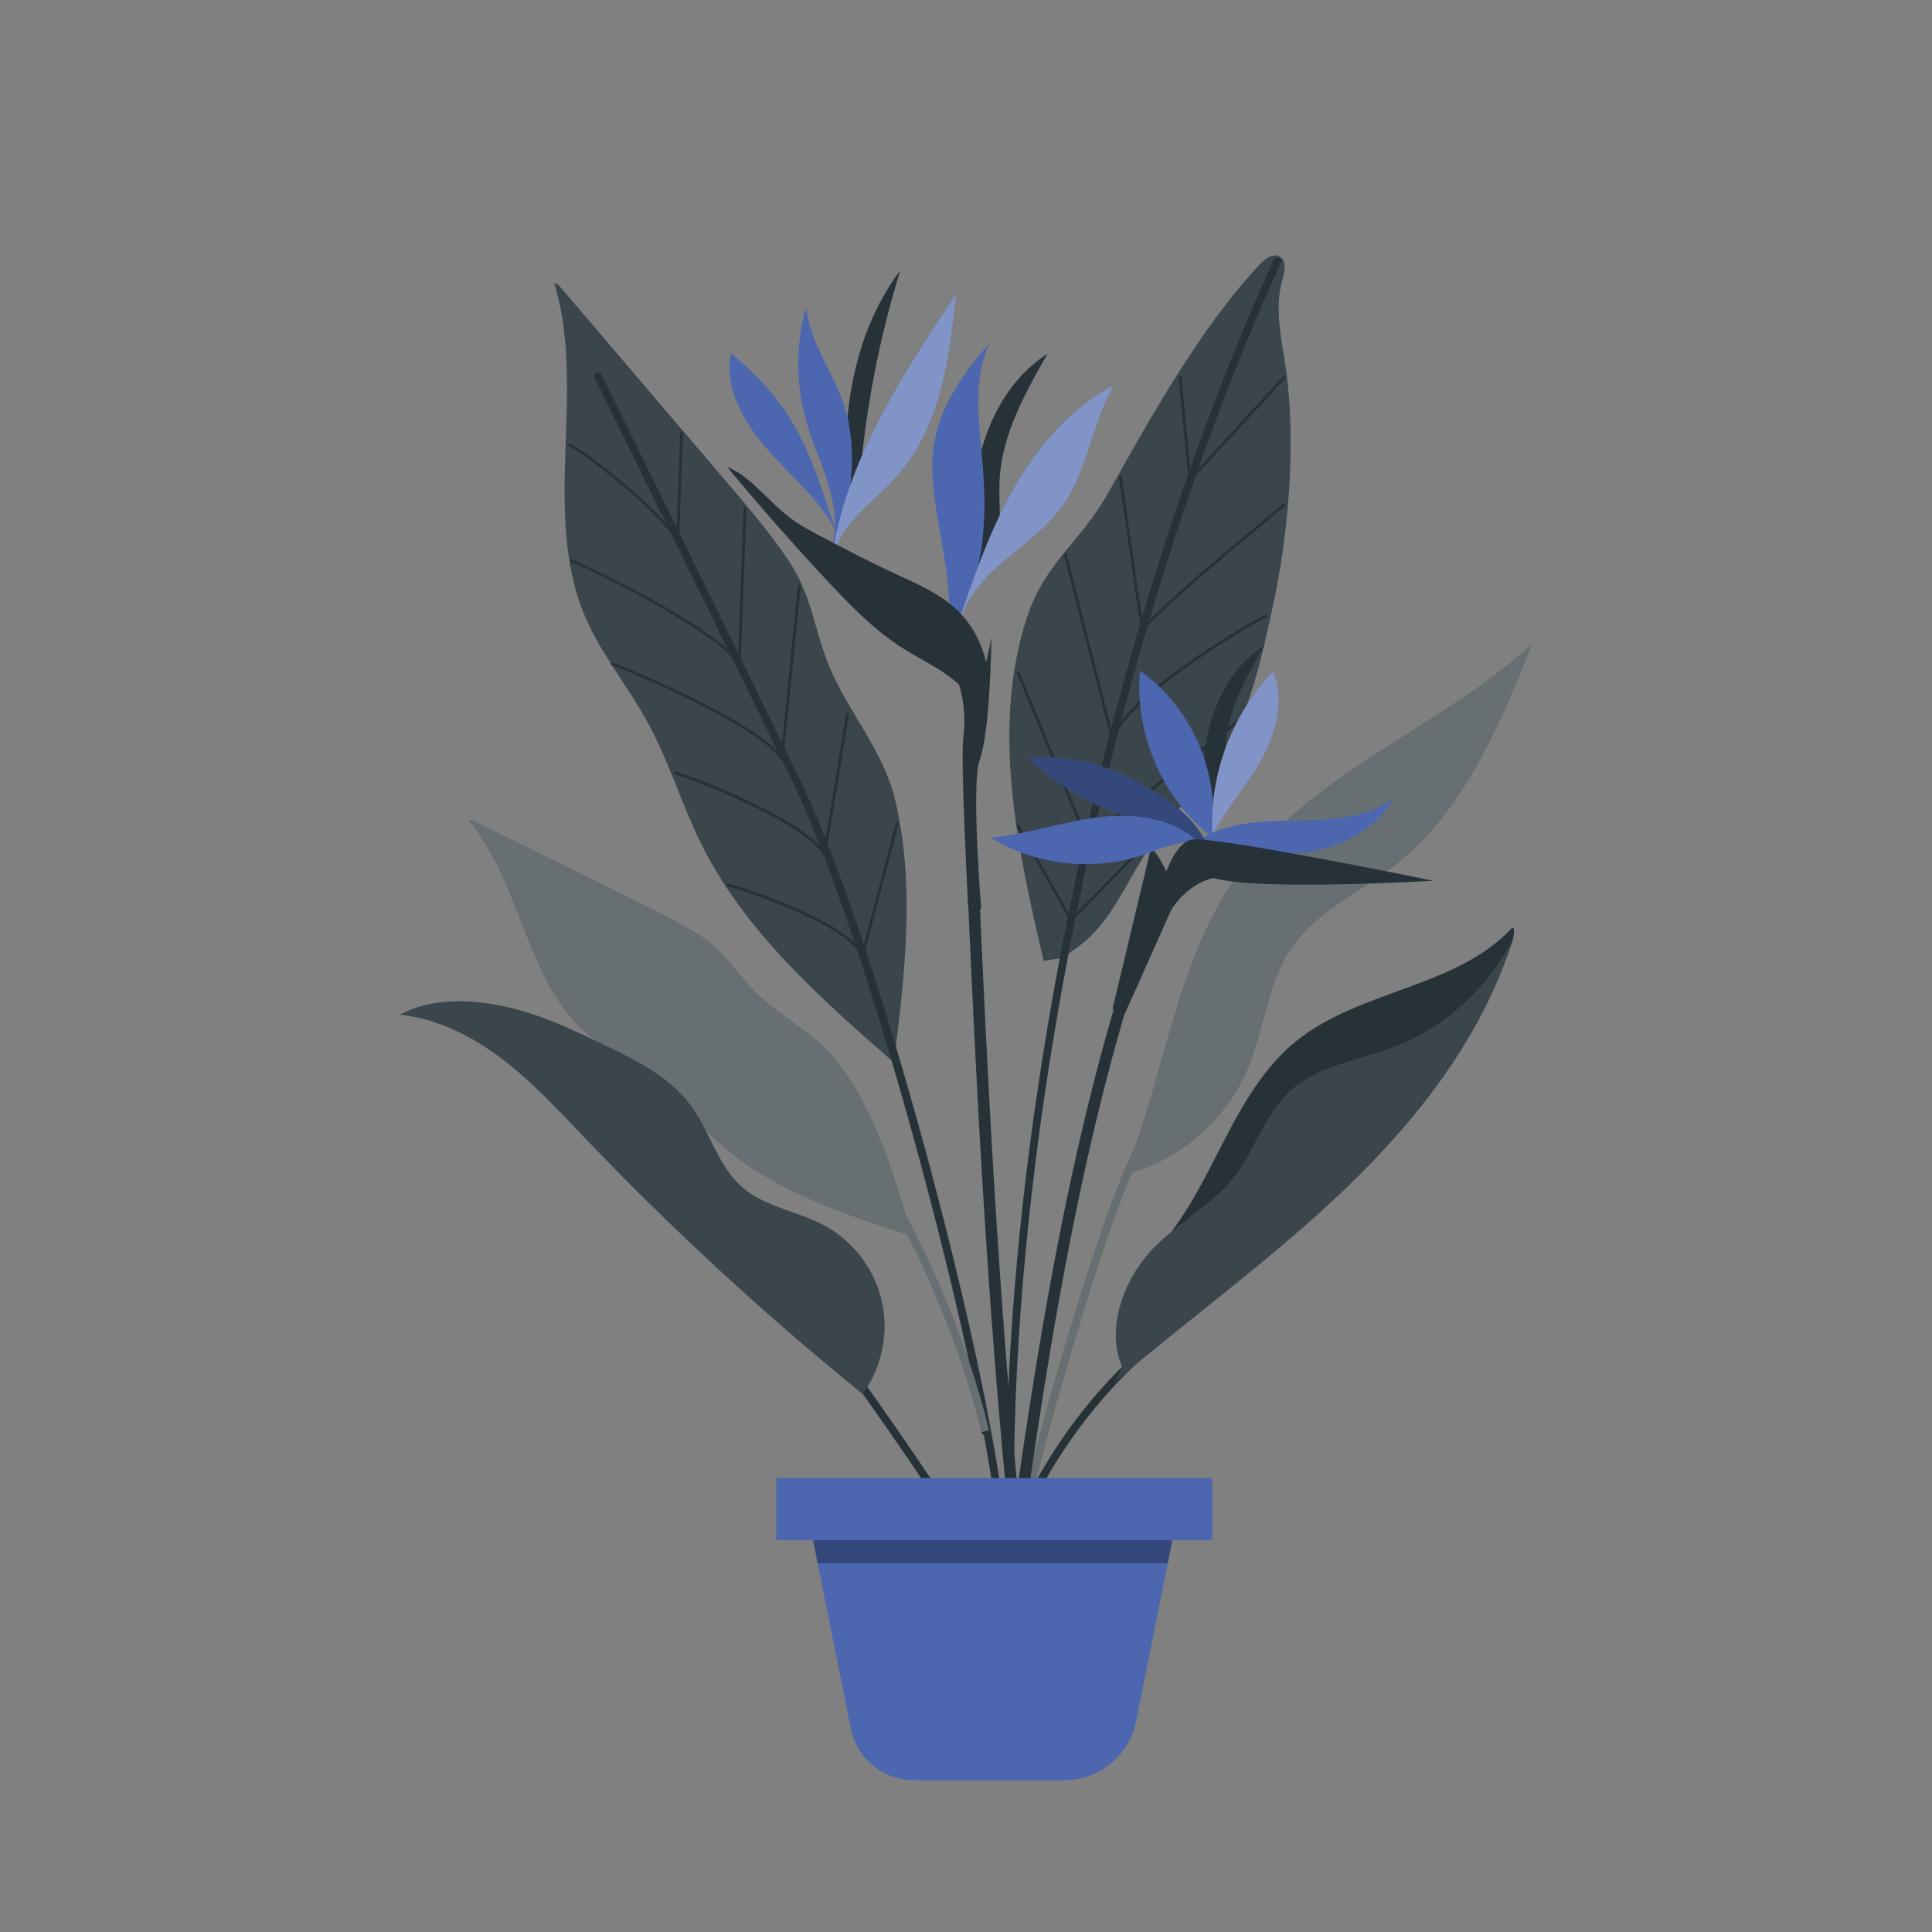 <svg xmlns="http://www.w3.org/2000/svg" viewBox="0 0 500 500"><rect x="0" y="0" width="500" height="500" fill="#808080" stroke="none"/><g id="freepik--Plant--inject-104"><g><g><path d="M143.401,73.161c8.485,27.811-3.353,59.467,7.947,86.258,4.17,9.887,11.206,18.271,16.342,27.693,5.463,10.021,8.715,21.099,13.792,31.321,11.254,22.654,30.783,39.902,49.834,56.542,2.853-22.895,5.674-46.41,.109-68.801-2.763-11.118-11.424-21.674-16.159-32.106-4.37-9.629-4.863-19.249-10.641-28.105-4.87-7.463-10.671-14.267-16.454-21.047-14.539-17.044-29.078-34.088-43.617-51.133" style="fill:#263238;"></path><g style="opacity:.1;"><path d="M144.489,73.809c14.539,17.044,29.078,34.088,43.617,51.133,5.783,6.78,11.584,13.583,16.454,21.047,5.778,8.856,6.271,18.476,10.641,28.105,4.735,10.432,13.396,20.988,16.159,32.106,5.564,22.391,2.743,45.906-.109,68.801-19.051-16.64-38.58-33.888-49.834-56.542-5.078-10.222-8.33-21.3-13.792-31.321-5.136-9.421-12.172-17.806-16.342-27.693-11.3-26.791,.538-58.447-7.947-86.258" style="fill:#fff;"></path></g><path d="M259.079,394.522c-.503,0-.936-.378-.993-.89-4.848-43.527-33.818-152.254-53.418-192.23l-33.87-69.171-16.964-34.454c-.244-.496-.04-1.095,.455-1.339,.498-.245,1.095-.039,1.339,.455l16.965,34.456,33.871,69.172c20.071,40.936,48.637,148.234,53.611,192.89,.061,.549-.335,1.043-.884,1.104-.037,.004-.074,.006-.111,.006Z" style="fill:#263238;"></path><path d="M191.313,172.23c-.125,0-.245-.063-.315-.172-5.955-9.263-41.476-26.228-43.098-26.498-.205-.034-.342-.228-.309-.432,.034-.205,.232-.344,.432-.309,1.589,.265,35.365,16.394,42.956,25.933l1.457-39.242c.007-.207,.191-.37,.388-.361,.207,.007,.369,.182,.361,.388l-1.497,40.331c-.006,.164-.118,.305-.275,.348-.033,.009-.066,.013-.099,.013Z" style="fill:#263238;"></path><path d="M175.369,140.224c-.125,0-.245-.063-.315-.172-6.073-9.448-26.18-24.247-27.75-24.509-.205-.034-.342-.228-.309-.432,.034-.205,.233-.342,.432-.309,1.97,.329,21.033,14.698,27.61,23.892l.991-26.67c.007-.208,.193-.383,.388-.36,.207,.007,.369,.182,.361,.388l-1.033,27.812c-.006,.164-.118,.304-.275,.348-.033,.009-.066,.013-.099,.013Z" style="fill:#263238;"></path><path d="M202.349,196.792c-.125,0-.246-.063-.315-.172-5.903-9.182-42.137-24.136-43.682-24.394-.205-.034-.342-.228-.309-.432,.034-.205,.231-.342,.432-.309,1.517,.253,36.127,14.555,43.601,23.913l4.416-43.746c.021-.207,.213-.354,.411-.335,.206,.021,.356,.205,.335,.411l-4.515,44.727c-.016,.159-.13,.29-.286,.327-.029,.007-.059,.01-.087,.01Z" style="fill:#263238;"></path><path d="M213.385,221.353c-.126,0-.246-.063-.315-.172-5.764-8.966-36.184-20.345-38.317-20.701-.205-.034-.342-.228-.309-.432,.034-.205,.229-.343,.432-.309,2.167,.361,31.186,11.077,38.288,20.277l5.794-35.126c.034-.204,.229-.341,.431-.309,.205,.034,.343,.227,.309,.431l-5.943,36.026c-.025,.153-.142,.275-.294,.306-.025,.005-.051,.008-.076,.008Z" style="fill:#263238;"></path><path d="M223.285,247.353c-.126,0-.246-.064-.315-.172-5.847-9.096-33.104-17.486-34.674-17.748-.205-.034-.342-.228-.309-.432,.034-.205,.231-.344,.432-.309,1.617,.27,27.791,8.207,34.709,17.406l8.68-33.07c.054-.201,.26-.318,.458-.268,.2,.053,.32,.258,.268,.458l-8.886,33.854c-.038,.144-.157,.252-.304,.275-.02,.003-.039,.004-.059,.004Z" style="fill:#263238;"></path></g><g><path d="M254.939,371.406c-.456,0-.868-.313-.974-.777-3.757-16.467-11.848-37.468-21.115-54.806-.26-.487-.077-1.094,.411-1.354,.486-.261,1.093-.076,1.353,.41,9.345,17.484,17.506,38.676,21.3,55.304,.123,.539-.214,1.075-.752,1.197-.075,.018-.15,.025-.224,.025Z" style="fill:#263238;"></path><path d="M253.966,370.629c-3.757-16.467-11.848-37.468-21.115-54.806l1.764-.943c9.345,17.484,17.506,38.676,21.3,55.304l-1.949,.445Z" style="fill:#fff; opacity:.3;"></path></g><g><path d="M266.592,386.291c-.074,0-.148-.008-.224-.025-.538-.122-.875-.658-.752-1.197,4.08-17.885,19.806-72.596,28.344-88.57,.26-.486,.865-.669,1.354-.41,.486,.26,.671,.866,.41,1.354-8.461,15.831-24.095,70.263-28.158,88.072-.105,.463-.518,.777-.974,.777Z" style="fill:#263238;"></path><path d="M267.565,385.514l-1.949-.445c4.08-17.885,19.806-72.596,28.344-88.57l1.764,.943c-8.461,15.831-24.095,70.263-28.158,88.072Z" style="fill:#fff; opacity:.3;"></path></g><g><path d="M270.098,248.66c-6.869-29.339-13.682-60.475-4.249-89.093,4.564-13.846,13.816-19.284,20.949-31.999,10.656-18.997,24.121-43.203,39.274-59.171,1.37-1.444,3.422-2.978,5.143-1.978,1.921,1.116,1.242,3.977,.633,6.113-2.202,7.726,.013,15.913,1.072,23.877,2.515,18.918,.495,42.332-3.606,60.97-4.033,18.326-7.814,35.798-21.258,48.889-17.187,16.735-17.107,33.232-33.826,41.751" style="fill:#263238;"></path><g style="opacity:.1;"><path d="M270.098,248.66c-6.869-29.339-13.682-60.475-4.249-89.093,4.564-13.846,13.816-19.284,20.949-31.999,10.656-18.997,24.121-43.203,39.274-59.171,1.37-1.444,3.422-2.978,5.143-1.978,1.921,1.116,1.242,3.977,.633,6.113-2.202,7.726,.013,15.913,1.072,23.877,2.515,18.918,.495,42.332-3.606,60.97-4.033,18.326-7.814,35.798-21.258,48.889-17.187,16.735-17.107,33.232-33.826,41.751" style="fill:#fff;"></path></g><path d="M261.428,381.948h-.006c-.553-.004-.997-.454-.994-1.006,.599-96.071,26.439-216.245,65.833-306.158l3.41-7.591c.226-.503,.815-.73,1.322-.502,.503,.226,.729,.818,.502,1.322l-3.406,7.583c-39.289,89.675-65.064,209.538-65.661,305.358-.004,.551-.45,.994-1,.994Z" style="fill:#263238;"></path><path d="M295.623,163.42c-.033,0-.067-.004-.101-.014-.144-.04-.249-.161-.271-.308l-5.674-39.536c-.029-.205,.113-.395,.317-.424,.208-.036,.396,.113,.425,.318l5.556,38.714c7.328-8.31,35.989-31.561,36.285-31.801,.159-.131,.396-.106,.527,.056,.131,.161,.106,.397-.055,.527-.304,.246-30.456,24.707-36.721,32.331-.072,.088-.18,.137-.29,.137Z" style="fill:#263238;"></path><path d="M287.925,191.558h-.017c-.165-.008-.306-.122-.347-.282l-12.217-47.649c-.052-.201,.069-.405,.271-.457,.201-.053,.404,.069,.456,.27l11.938,46.564c2.983-6.287,12.904-14.043,20.936-19.58,8.724-6.014,18.09-11.341,18.74-11.341h.008c.207,.019,.359,.2,.342,.407-.017,.18-.156,.319-.328,.339-1.594,.506-35.287,19.814-39.429,31.479-.054,.15-.195,.25-.354,.25Z" style="fill:#263238;"></path><path d="M281.058,217.209c-.038,0-.076-.006-.113-.018-.106-.034-.191-.112-.233-.215l-17.568-42.742c-.079-.191,.013-.411,.204-.489,.191-.08,.411,.012,.489,.204l17.397,42.325c7.908-5.18,38.346-29.433,38.658-29.682,.161-.127,.397-.102,.526,.06,.129,.162,.103,.398-.06,.527-.316,.252-31.805,25.342-39.1,29.971-.061,.039-.131,.059-.201,.059Z" style="fill:#263238;"></path><path d="M277.195,238.479c-.017,0-.033,0-.05-.003-.116-.016-.219-.085-.276-.188l-13.706-24.304c-.103-.18-.038-.409,.142-.511,.18-.103,.409-.038,.511,.143l13.463,23.871c6.347-6.416,19.307-19.611,19.307-19.611l.535,.525s-13.451,13.696-19.658,19.966c-.071,.072-.167,.111-.267,.111Z" style="fill:#263238;"></path><path d="M307.954,124.564c-.04,0-.08-.006-.119-.02-.141-.047-.24-.172-.254-.319l-2.56-26.601c-.021-.207,.131-.39,.337-.409,.221-.025,.39,.131,.409,.337l2.479,25.764,23.874-25.982c.142-.151,.377-.161,.53-.022,.152,.14,.162,.377,.022,.53l-24.443,26.601c-.072,.079-.173,.121-.276,.121Z" style="fill:#263238;"></path></g><g><path d="M121.189,212.163c13.438,15.871,14.611,40.014,29.61,54.419,5.535,5.316,12.528,8.835,18.566,13.572,6.422,5.039,11.691,11.397,17.917,16.676,13.798,11.7,31.505,17.509,48.725,23.054-4.599-15.847-9.395-32.093-19.382-45.229-4.959-6.523-13.633-11.008-19.693-16.523-5.594-5.09-8.637-11.27-14.937-15.454-5.309-3.526-11.044-6.355-16.76-9.174l-43.111-21.258" style="fill:#263238;"></path><g style="opacity:.3;"><path d="M121.189,212.163c13.438,15.871,14.611,40.014,29.61,54.419,5.535,5.316,12.528,8.835,18.566,13.572,6.422,5.039,11.691,11.397,17.917,16.676,13.798,11.7,31.505,17.509,48.725,23.054-4.599-15.847-9.395-32.093-19.382-45.229-4.959-6.523-13.633-11.008-19.693-16.523-5.594-5.09-8.637-11.27-14.937-15.454-5.309-3.526-11.044-6.355-16.76-9.174l-43.111-21.258" style="fill:#fff;"></path></g></g><g><path d="M291.638,303.837c13.759-3.674,25.597-13.946,31.173-27.051,4.452-10.462,5.157-22.585,11.696-31.885,6.413-9.121,17.237-13.85,26.07-20.654,18.129-13.965,27.399-36.253,35.901-57.499-23.901,21.716-57.071,33.159-75.956,59.354-16.122,22.363-18.856,51.434-29.185,76.995" style="fill:#263238;"></path><g style="opacity:.3;"><path d="M291.638,303.837c13.759-3.674,25.597-13.946,31.173-27.051,4.452-10.462,5.157-22.585,11.696-31.885,6.413-9.121,17.237-13.85,26.07-20.654,18.129-13.965,27.399-36.253,35.901-57.499-23.901,21.716-57.071,33.159-75.956,59.354-16.122,22.363-18.856,51.434-29.185,76.995" style="fill:#fff;"></path></g></g><g><g><path d="M216.609,137.929c-4.171-8.314-11.602-14.416-17.782-21.368-6.18-6.952-11.44-15.973-9.695-25.11,18.899,15.16,21.444,30.094,27.477,46.478" style="fill:#4C66AF;"></path><path d="M253.48,149.868c3.409-2.998,4.819-7.705,5.166-12.232,.347-4.527-.204-9.082,.057-13.614,.67-11.674,6.604-22.305,12.393-32.464-9.19,5.841-14.987,16.017-17.545,26.601-2.557,10.584-2.197,21.645-1.312,32.498" style="fill:#263238;"></path><path d="M219.255,128.848l3.271-4.82c1.519-18.302,5.027-36.439,10.442-53.987-12.39,16.439-15.391,38.291-13.714,58.808Z" style="fill:#263238;"></path><path d="M245.263,162.358c1.877-12.501-4.049-28.997-4.001-41.638,.047-12.641,6.427-22.282,14.755-31.791-4.372,9.517-2.624,20.546-1.735,30.981,.656,7.696,.79,15.485-.471,23.105-1.261,7.62-3.97,15.094-8.596,21.279" style="fill:#4C66AF;"></path><path d="M248.813,159.776c1.975-6.24,6.824-11.119,11.835-15.329s10.434-8.103,14.256-13.417c6.671-9.274,7.584-21.594,13.45-31.398-10.599,5.602-18.909,14.88-25.054,25.173s-10.287,21.64-14.171,32.981" style="fill:#4C66AF;"></path><g style="opacity:.3;"><path d="M248.813,159.776c1.975-6.24,6.824-11.119,11.835-15.329s10.434-8.103,14.256-13.417c6.671-9.274,7.584-21.594,13.45-31.398-10.599,5.602-18.909,14.88-25.054,25.173s-10.287,21.64-14.171,32.981" style="fill:#fff;"></path></g><path d="M215.842,139.183c1.582-10.409-4.368-20.276-7.247-30.404-2.693-9.472-2.684-19.696,.026-29.163,1.332,10.815,8.153,17.78,10.707,28.372,2.554,10.593,.725,25.514-4.101,35.283" style="fill:#4C66AF;"></path><path d="M215.786,143.533c2.194-8.551,10.526-13.768,16.391-20.367,5.561-6.258,9.068-14.121,11.239-22.206,2.171-8.085,3.078-16.448,3.977-24.771-13.481,20.263-27.268,41.263-31.655,65.202" style="fill:#4C66AF;"></path><g style="opacity:.3;"><path d="M215.786,143.533c2.194-8.551,10.526-13.768,16.391-20.367,5.561-6.258,9.068-14.121,11.239-22.206,2.171-8.085,3.078-16.448,3.977-24.771-13.481,20.263-27.268,41.263-31.655,65.202" style="fill:#fff;"></path></g></g><path d="M191.004,122.25c5.509,3.738,8.293,7.824,13.588,11.859,2.415,1.841,5.119,3.262,7.808,4.674,6.246,3.279,12.494,6.559,18.894,9.526,5.558,2.577,11.338,4.986,15.885,9.092,8.081,7.297,10.962,19.795,6.89,29.893-.714-4.864-4.109-8.956-8.026-11.926-3.917-2.97-8.417-5.065-12.561-7.708-7.19-4.586-13.211-10.759-19.038-16.986-9.089-9.713-17.882-19.704-26.362-29.953l2.922,1.529Z" style="fill:#263238;"></path><path d="M248.167,177.146s2.137,5.77,1.152,13.615c-.809,6.45,1.284,44.409,1.284,44.409l3.328,.086s-2.596-32.288-.44-38.393c2.156-6.105,2.811-19.918,3.12-31.899,0,0-1.892,10.05-3.139,11.085-2.303,1.912-5.305,1.097-5.305,1.097Z" style="fill:#263238;"></path><path d="M263.051,398.959c-.759,0-1.41-.574-1.49-1.346-6.21-60.054-9.163-121.256-11.443-173.908-.036-.828,.606-1.528,1.434-1.563,.822-.044,1.527,.606,1.563,1.434,2.278,52.608,5.228,113.758,11.43,173.729,.085,.824-.514,1.562-1.338,1.646-.053,.005-.104,.008-.156,.008Z" style="fill:#263238;"></path></g><path d="M262.209,399.184c-.122,0-.247-.022-.367-.07-.514-.202-.766-.783-.562-1.297,8.681-21.986,23.903-41.87,42.862-55.988,.444-.332,1.069-.239,1.399,.204s.238,1.07-.204,1.399c-18.665,13.899-33.651,33.475-42.198,55.119-.155,.394-.531,.633-.93,.633Z" style="fill:#263238;"></path><g><path d="M261.756,419.352c-.348,0-.686-.182-.87-.505-13.869-24.357-27.845-44.531-40.882-62.703-.322-.449-.219-1.073,.229-1.396,.45-.324,1.074-.22,1.396,.229,13.068,18.217,27.08,38.442,40.995,62.879,.273,.48,.105,1.091-.374,1.364-.156,.089-.326,.131-.494,.131Z" style="fill:#263238;"></path><g><path d="M103.522,262.61c9.725,1.009,18.786,5.622,26.56,11.551s14.432,13.169,21.182,20.242c22.553,23.628,46.619,45.811,72.004,66.367,4.972-6.836,6.819-15.856,4.935-24.097s-7.468-15.561-14.918-19.557c-6.857-3.678-15.181-4.693-21.078-9.769-6.452-5.553-8.486-14.643-13.582-21.462-5.445-7.287-13.97-11.488-22.169-15.427-8.307-3.991-16.712-8.017-25.725-9.944-9.013-1.927-19.126-2.331-27.209,2.096" style="fill:#263238;"></path><g style="opacity:.1;"><path d="M103.522,262.61c9.725,1.009,18.786,5.622,26.56,11.551s14.432,13.169,21.182,20.242c22.553,23.628,46.619,45.811,72.004,66.367,4.972-6.836,6.819-15.856,4.935-24.097s-7.468-15.561-14.918-19.557c-6.857-3.678-15.181-4.693-21.078-9.769-6.452-5.553-8.486-14.643-13.582-21.462-5.445-7.287-13.97-11.488-22.169-15.427-8.307-3.991-16.712-8.017-25.725-9.944-9.013-1.927-19.126-2.331-27.209,2.096" style="fill:#fff;"></path></g></g></g><g><path d="M300.616,321.932c13.796-15.946,18.388-39.109,34.746-52.414,16.487-13.41,41.557-13.812,55.984-29.416,0,0,1.657-.293-1.053,6.69-2.71,6.983-62.26,66.096-62.26,66.096l-27.417,9.045Z" style="fill:#263238;"></path><path d="M290.504,353.909c-4.418-9.545,.146-22.375,7.272-30.112,7.126-7.737,16.864-12.201,22.816-20.873,4.614-6.723,7.2-14.95,13.187-20.486,7.171-6.63,17.578-7.972,26.712-11.428,13.431-5.081,24.799-15.408,31.143-28.292-7.676,25.016-24.252,46.445-43.109,64.586-18.857,18.142-40.176,33.502-60.105,50.458" style="fill:#263238;"></path><g style="opacity:.1;"><path d="M290.504,353.909c-4.418-9.545,.146-22.375,7.272-30.112,7.126-7.737,16.864-12.201,22.816-20.873,4.614-6.723,7.2-14.95,13.187-20.486,7.171-6.63,17.578-7.972,26.712-11.428,13.431-5.081,24.799-15.408,31.143-28.292-7.676,25.016-24.252,46.445-43.109,64.586-18.857,18.142-40.176,33.502-60.105,50.458" style="fill:#fff;"></path></g></g><g><path d="M297.897,219.354l-9.972,41.745,3.015,1.623,13.683-30.613s-3.479-9.74-6.726-12.755Z" style="fill:#263238;"></path><path d="M312.782,214.694c2.787-2.45,3.939-6.299,4.223-9.999,.284-3.7-.166-7.424,.046-11.129,.548-9.543,5.399-18.234,10.132-26.539-7.513,4.775-12.252,13.094-14.343,21.747s-1.796,17.695-1.072,26.567" style="fill:#263238;"></path><path d="M295.023,173.577c-1.436,16.083,5.706,33.208,18.58,42.953,2.284-16.249-5.174-33.491-18.58-42.953Z" style="fill:#4C66AF;"></path><g><path d="M329.456,173.833c-10.26,10.648-16.06,25.466-15.755,40.249l-.087,2.449c3.515-7.178,8.848-12.767,12.727-19.755,3.88-6.988,6.218-15.577,3.115-22.943Z" style="fill:#4C66AF;"></path><g style="opacity:.3;"><path d="M329.456,173.833c-10.26,10.648-16.06,25.466-15.755,40.249l-.087,2.449c3.515-7.178,8.848-12.767,12.727-19.755,3.88-6.988,6.218-15.577,3.115-22.943Z" style="fill:#fff;"></path></g></g><path d="M334.53,212.372c-9.089,.108-18.925,.571-25.971,6.313l2.87-.731c8.793,2.281,17.955,3.918,26.94,2.583,8.985-1.334,17.842-6.048,22.316-13.953-7.278,5.445-17.066,5.68-26.155,5.788Z" style="fill:#4C66AF;"></path><g><path d="M294.711,202.493c-8.61-4.944-18.742-7.195-28.635-6.362,6.866,6.718,15.318,11.805,24.468,14.728,7.918,2.529,16.769,3.689,22.834,9.374-4.268-8.965-10.057-12.796-18.667-17.74Z" style="fill:#4C66AF;"></path><g style="opacity:.3;"><path d="M294.711,202.493c-8.61-4.944-18.742-7.195-28.635-6.362,6.866,6.718,15.318,11.805,24.468,14.728,7.918,2.529,16.769,3.689,22.834,9.374-4.268-8.965-10.057-12.796-18.667-17.74Z"></path></g><path d="M284.032,211.533c-9.295,1.191-18.266,4.392-27.595,5.265,12.166,7.488,27.856,8.939,41.189,3.811,3.469-1.334,9.143-3.408,12.744-2.488-6.687-6.564-17.043-7.779-26.337-6.588Z" style="fill:#4C66AF;"></path></g><path d="M299.752,232.342s.125-.585,.372-1.525c.969-3.682,3.822-12.81,8.44-13.549,5.798-.928,62.385,10.668,62.385,10.668,0,0-45.235,2.701-56.819-.696,0,0-6.093,.801-10.931,8.054l-3.447-2.952Z" style="fill:#263238;"></path><path d="M289.891,255.686c-5.467,17.884-9.926,36.063-13.751,54.364-3.868,18.508-7.089,37.147-9.978,55.831-1.605,10.38-3.106,20.776-4.556,31.178-.263,1.888,2.627,2.704,2.893,.798,2.586-18.545,5.334-37.069,8.54-55.518,3.235-18.614,6.93-37.157,11.429-55.51,2.498-10.188,5.249-20.314,8.316-30.346,.566-1.85-2.329-2.641-2.893-.798h0Z" style="fill:#263238;"></path></g><rect x="200.914" y="382.524" width="112.84" height="16.085" style="fill:#4C66AF;"></rect><path d="M262.209,390.567h-53.409l11.387,56.769c1.562,7.785,8.399,13.387,16.339,13.387h38.865c9.049,0,16.842-6.385,18.622-15.258l11.012-54.898h-42.816Z" style="fill:#4C66AF;"></path><polygon points="210.413 398.609 303.412 398.609 302.213 404.586 211.612 404.586 210.413 398.609" style="opacity:.3;"></polygon></g></g></svg>
